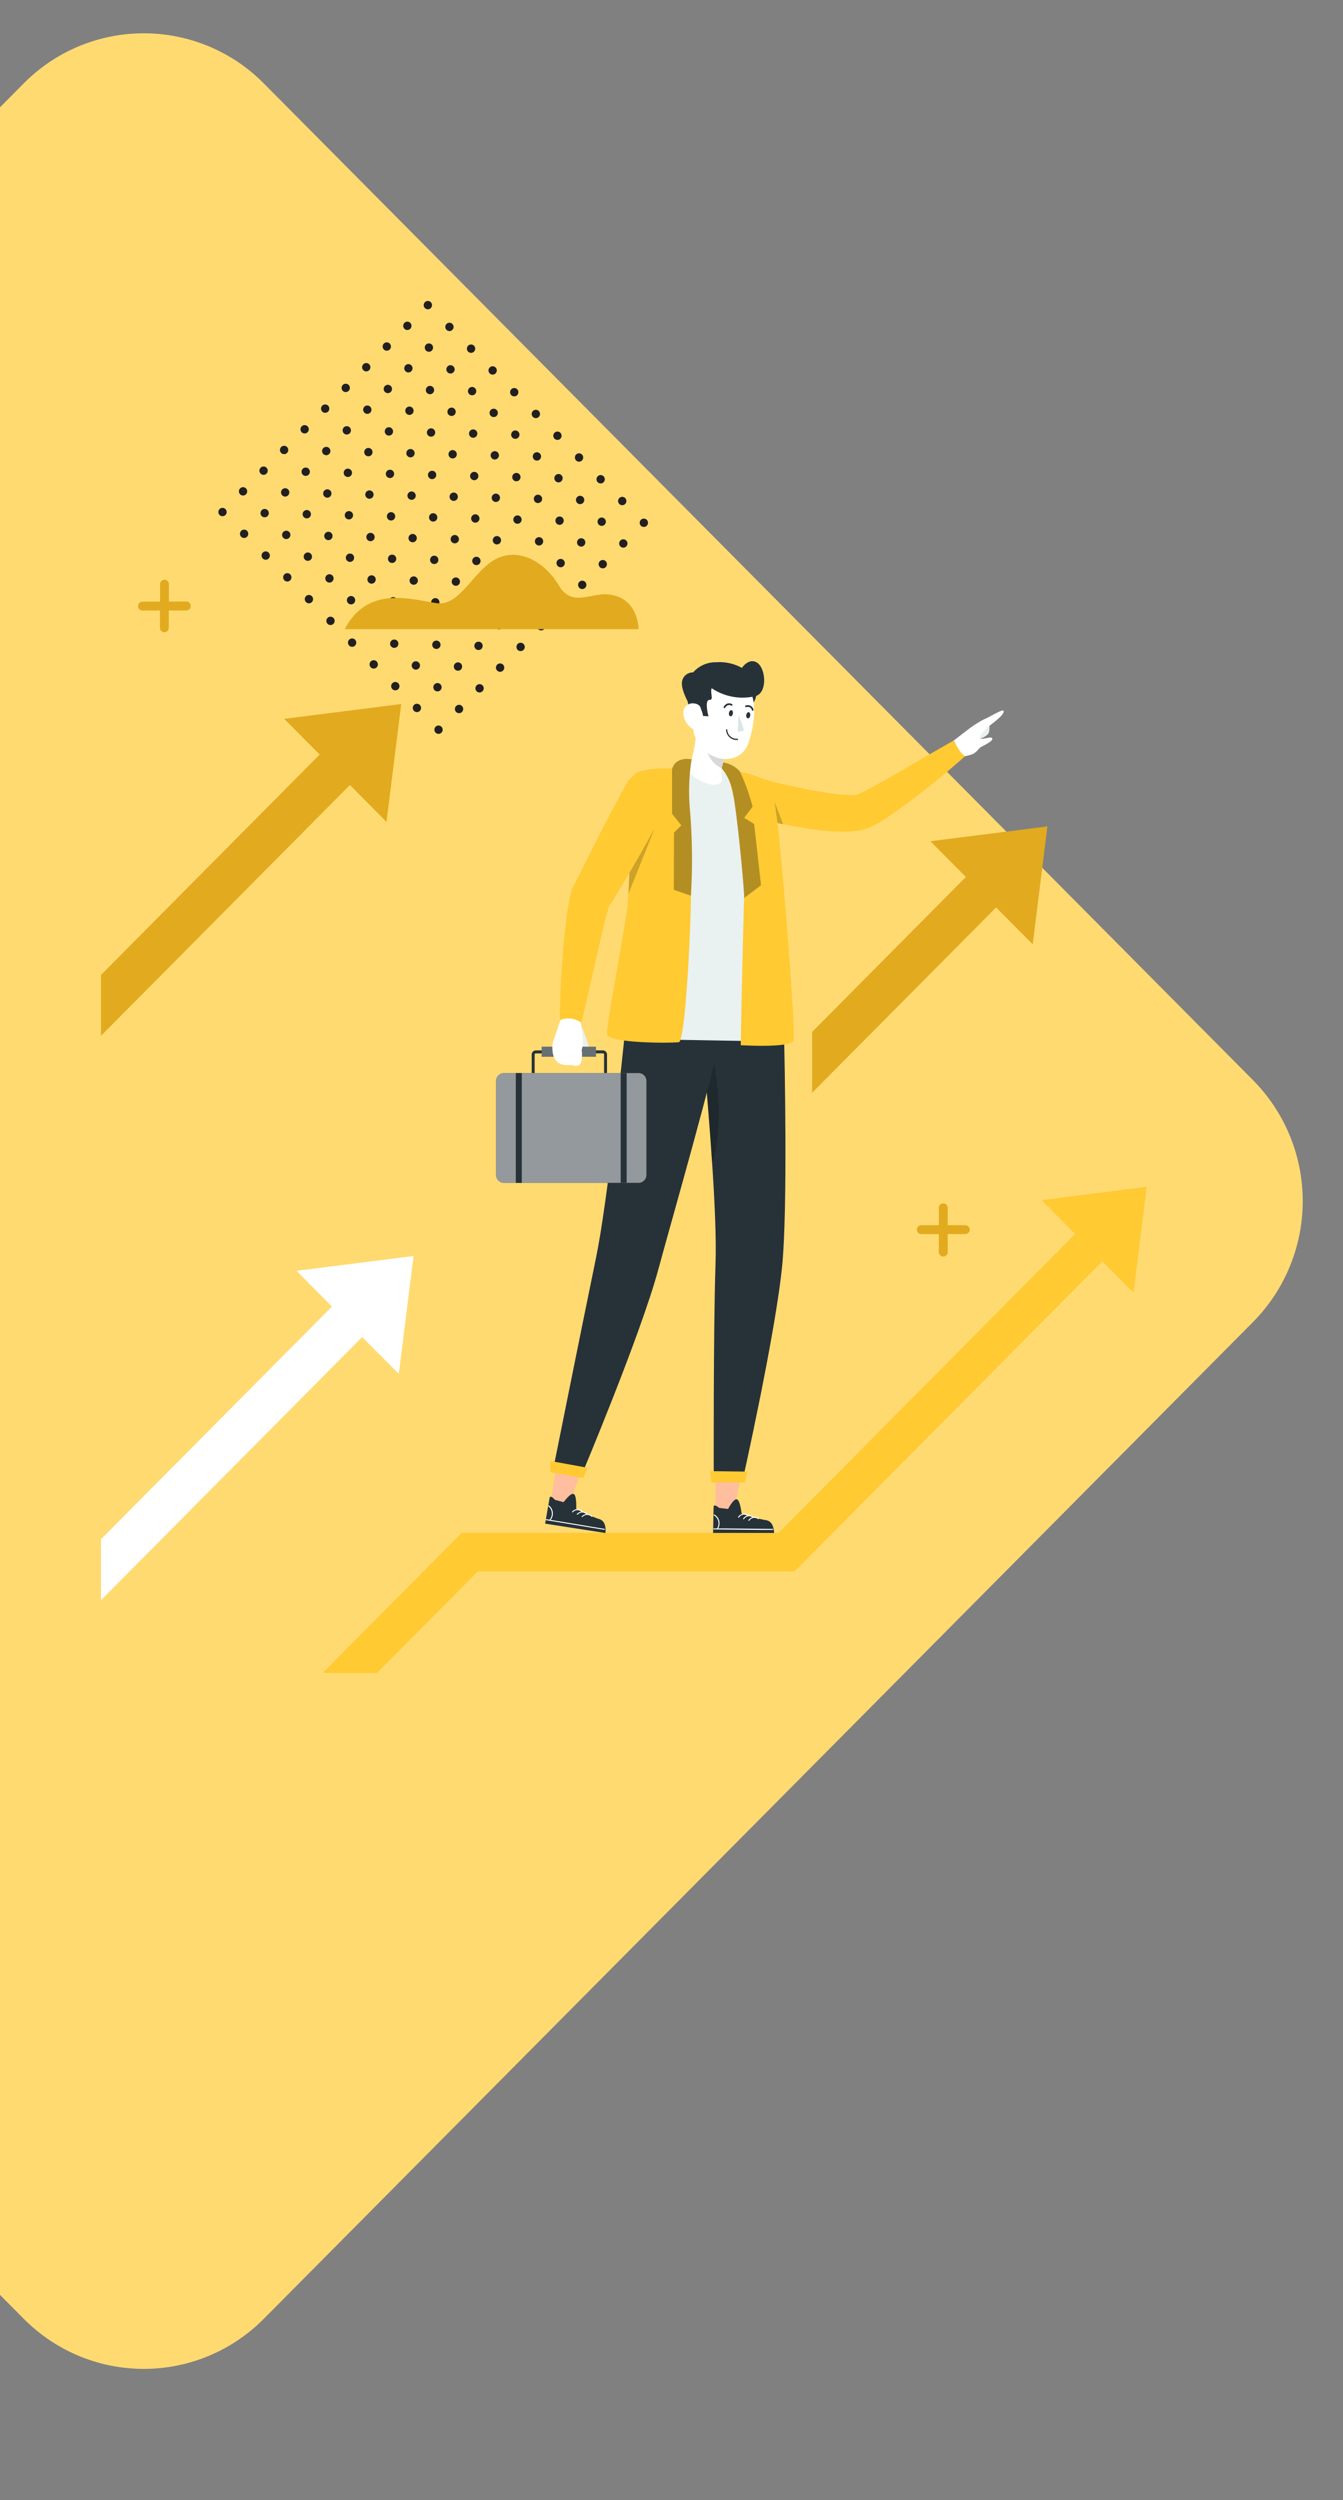 <svg xmlns="http://www.w3.org/2000/svg" xmlns:xlink="http://www.w3.org/1999/xlink" width="172" height="320" viewBox="0 0 172 320"><rect x="0" y="0" width="172" height="320" fill="#808080" stroke="none"/><defs><clipPath id="clip-path"><rect id="Rectangle_100" data-name="Rectangle 100" width="172" height="320" transform="translate(3064 -521)" fill="#fff"></rect></clipPath><clipPath id="clip-path-2"><rect id="Rectangle_55" data-name="Rectangle 55" width="415" height="402" transform="translate(0 0)" fill="#ffca32"></rect></clipPath><clipPath id="clip-path-3"><rect id="Rectangle_53" data-name="Rectangle 53" width="296.859" height="298.944" fill="#ffda71"></rect></clipPath><clipPath id="clip-path-4"><rect id="Rectangle_56" data-name="Rectangle 56" width="55.024" height="55.41" fill="none"></rect></clipPath><clipPath id="clip-path-5"><rect id="Rectangle_73" data-name="Rectangle 73" width="210.479" height="158.435" fill="none"></rect></clipPath><clipPath id="clip-path-6"><rect id="Rectangle_72" data-name="Rectangle 72" width="179.767" height="153.73" fill="none"></rect></clipPath><clipPath id="clip-path-7"><rect id="Rectangle_59" data-name="Rectangle 59" width="1.708" height="13.522" fill="none"></rect></clipPath><clipPath id="clip-path-8"><rect id="Rectangle_60" data-name="Rectangle 60" width="1.1" height="2.86" fill="none"></rect></clipPath><clipPath id="clip-path-9"><rect id="Rectangle_62" data-name="Rectangle 62" width="3.346" height="8.347" fill="none"></rect></clipPath><clipPath id="clip-path-10"><rect id="Rectangle_63" data-name="Rectangle 63" width="2.242" height="3.32" fill="none"></rect></clipPath><clipPath id="clip-path-11"><rect id="Rectangle_64" data-name="Rectangle 64" width="19.258" height="14.055" fill="none"></rect></clipPath><clipPath id="clip-path-12"><rect id="Rectangle_69" data-name="Rectangle 69" width="6.946" height="1.283" fill="none"></rect></clipPath><clipPath id="clip-path-13"><rect id="Rectangle_70" data-name="Rectangle 70" width="2.558" height="17.51" fill="none"></rect></clipPath><clipPath id="clip-path-14"><rect id="Rectangle_71" data-name="Rectangle 71" width="5.029" height="17.341" fill="none"></rect></clipPath></defs><g id="Mask_Group_14" data-name="Mask Group 14" transform="translate(-3064 521)" clip-path="url(#clip-path)"><g id="Group_162" data-name="Group 162" transform="translate(3186 -710.505)"><g id="Mask_Group_4" data-name="Mask Group 4" transform="translate(-206 189.505)" clip-path="url(#clip-path-2)"><g id="Group_82" data-name="Group 82" transform="translate(-46.014 4.262)"><g id="Group_81" data-name="Group 81" transform="translate(0 0)" clip-path="url(#clip-path-3)"><path id="Path_881" data-name="Path 881" d="M133.1,292.577,6.322,164.906a22,22,0,0,1,0-30.869L133.1,6.366a21.632,21.632,0,0,1,30.653,0l126.78,127.671a22,22,0,0,1,0,30.869L163.756,292.577a21.631,21.631,0,0,1-30.653,0" transform="translate(0 0.001)" fill="#ffda71" fill-rule="evenodd"></path></g></g><g id="Group_83" data-name="Group 83" transform="translate(111.966 38.522)"><g id="Group_83-2" data-name="Group 83" clip-path="url(#clip-path-4)"><path id="Path_882" data-name="Path 882" d="M174.672.913a.529.529,0,0,1-.751,0,.538.538,0,0,1,0-.757.529.529,0,0,1,.751,0,.538.538,0,0,1,0,.757" transform="translate(-147.467 0)" fill="#221f1f" fill-rule="evenodd"></path><path id="Path_883" data-name="Path 883" d="M192.951,19.192a.529.529,0,0,1-.751,0,.538.538,0,0,1,0-.757.529.529,0,0,1,.751,0,.538.538,0,0,1,0,.757" transform="translate(-162.98 -15.493)" fill="#221f1f" fill-rule="evenodd"></path><path id="Path_884" data-name="Path 884" d="M211.231,37.471a.529.529,0,0,1-.751,0,.538.538,0,0,1,0-.757.529.529,0,0,1,.751,0,.538.538,0,0,1,0,.757" transform="translate(-178.493 -30.986)" fill="#221f1f" fill-rule="evenodd"></path><path id="Path_885" data-name="Path 885" d="M229.51,55.75a.529.529,0,0,1-.751,0,.538.538,0,0,1,0-.757.529.529,0,0,1,.751,0,.538.538,0,0,1,0,.757" transform="translate(-194.006 -46.479)" fill="#221f1f" fill-rule="evenodd"></path><path id="Path_886" data-name="Path 886" d="M247.789,74.029a.529.529,0,0,1-.751,0,.538.538,0,0,1,0-.757.529.529,0,0,1,.751,0,.538.538,0,0,1,0,.757" transform="translate(-209.519 -61.973)" fill="#221f1f" fill-rule="evenodd"></path><path id="Path_887" data-name="Path 887" d="M266.068,92.309a.529.529,0,0,1-.751,0,.538.538,0,0,1,0-.757.529.529,0,0,1,.751,0,.538.538,0,0,1,0,.757" transform="translate(-225.031 -77.467)" fill="#221f1f" fill-rule="evenodd"></path><path id="Path_888" data-name="Path 888" d="M284.347,110.588a.529.529,0,0,1-.751,0,.538.538,0,0,1,0-.757.529.529,0,0,1,.751,0,.538.538,0,0,1,0,.757" transform="translate(-240.544 -92.96)" fill="#221f1f" fill-rule="evenodd"></path><path id="Path_889" data-name="Path 889" d="M302.627,128.867a.529.529,0,0,1-.751,0,.538.538,0,0,1,0-.757.529.529,0,0,1,.751,0,.538.538,0,0,1,0,.757" transform="translate(-256.058 -108.453)" fill="#221f1f" fill-rule="evenodd"></path><path id="Path_890" data-name="Path 890" d="M320.906,147.146a.529.529,0,0,1-.751,0,.538.538,0,0,1,0-.757.529.529,0,0,1,.751,0,.538.538,0,0,1,0,.757" transform="translate(-271.57 -123.946)" fill="#221f1f" fill-rule="evenodd"></path><path id="Path_891" data-name="Path 891" d="M339.185,165.425a.529.529,0,0,1-.751,0,.538.538,0,0,1,0-.757.529.529,0,0,1,.751,0,.538.538,0,0,1,0,.757" transform="translate(-287.083 -139.44)" fill="#221f1f" fill-rule="evenodd"></path><path id="Path_892" data-name="Path 892" d="M357.464,183.705a.529.529,0,0,1-.751,0,.538.538,0,0,1,0-.757.529.529,0,0,1,.751,0,.538.538,0,0,1,0,.757" transform="translate(-302.596 -154.934)" fill="#221f1f" fill-rule="evenodd"></path><path id="Path_893" data-name="Path 893" d="M157.3,18.289a.529.529,0,0,1-.751,0,.538.538,0,0,1,0-.757.529.529,0,0,1,.751,0,.538.538,0,0,1,0,.757" transform="translate(-132.721 -14.728)" fill="#221f1f" fill-rule="evenodd"></path><path id="Path_894" data-name="Path 894" d="M175.575,36.568a.529.529,0,0,1-.751,0,.538.538,0,0,1,0-.757.529.529,0,0,1,.751,0,.538.538,0,0,1,0,.757" transform="translate(-148.234 -30.221)" fill="#221f1f" fill-rule="evenodd"></path><path id="Path_895" data-name="Path 895" d="M193.854,54.847a.529.529,0,0,1-.751,0,.538.538,0,0,1,0-.757.529.529,0,0,1,.751,0,.538.538,0,0,1,0,.757" transform="translate(-163.746 -45.714)" fill="#221f1f" fill-rule="evenodd"></path><path id="Path_896" data-name="Path 896" d="M212.133,73.127a.529.529,0,0,1-.751,0,.538.538,0,0,1,0-.757.529.529,0,0,1,.751,0,.538.538,0,0,1,0,.757" transform="translate(-179.259 -61.208)" fill="#221f1f" fill-rule="evenodd"></path><path id="Path_897" data-name="Path 897" d="M230.412,91.406a.529.529,0,0,1-.751,0,.538.538,0,0,1,0-.757.529.529,0,0,1,.751,0,.538.538,0,0,1,0,.757" transform="translate(-194.772 -76.701)" fill="#221f1f" fill-rule="evenodd"></path><path id="Path_898" data-name="Path 898" d="M248.692,109.685a.529.529,0,0,1-.751,0,.538.538,0,0,1,0-.757.529.529,0,0,1,.751,0,.538.538,0,0,1,0,.757" transform="translate(-210.285 -92.195)" fill="#221f1f" fill-rule="evenodd"></path><path id="Path_899" data-name="Path 899" d="M266.971,127.964a.529.529,0,0,1-.751,0,.538.538,0,0,1,0-.757.529.529,0,0,1,.751,0,.538.538,0,0,1,0,.757" transform="translate(-225.798 -107.688)" fill="#221f1f" fill-rule="evenodd"></path><path id="Path_900" data-name="Path 900" d="M285.25,146.244a.529.529,0,0,1-.751,0,.538.538,0,0,1,0-.757.529.529,0,0,1,.751,0,.538.538,0,0,1,0,.757" transform="translate(-241.31 -123.182)" fill="#221f1f" fill-rule="evenodd"></path><path id="Path_901" data-name="Path 901" d="M303.529,164.523a.529.529,0,0,1-.751,0,.538.538,0,0,1,0-.757.529.529,0,0,1,.751,0,.538.538,0,0,1,0,.757" transform="translate(-256.823 -138.675)" fill="#221f1f" fill-rule="evenodd"></path><path id="Path_902" data-name="Path 902" d="M321.808,182.8a.529.529,0,0,1-.751,0,.538.538,0,0,1,0-.757.529.529,0,0,1,.751,0,.538.538,0,0,1,0,.757" transform="translate(-272.336 -154.168)" fill="#221f1f" fill-rule="evenodd"></path><path id="Path_903" data-name="Path 903" d="M340.088,201.081a.529.529,0,0,1-.751,0,.538.538,0,0,1,0-.757.529.529,0,0,1,.751,0,.538.538,0,0,1,0,.757" transform="translate(-287.849 -169.662)" fill="#221f1f" fill-rule="evenodd"></path><path id="Path_904" data-name="Path 904" d="M139.919,35.666a.529.529,0,0,1-.751,0,.538.538,0,0,1,0-.757.529.529,0,0,1,.751,0,.538.538,0,0,1,0,.757" transform="translate(-117.974 -29.456)" fill="#221f1f" fill-rule="evenodd"></path><path id="Path_905" data-name="Path 905" d="M158.2,53.945a.529.529,0,0,1-.751,0,.538.538,0,0,1,0-.757.529.529,0,0,1,.751,0,.538.538,0,0,1,0,.757" transform="translate(-133.486 -44.95)" fill="#221f1f" fill-rule="evenodd"></path><path id="Path_906" data-name="Path 906" d="M176.477,72.224a.529.529,0,0,1-.752,0,.538.538,0,0,1,0-.757.529.529,0,0,1,.752,0,.538.538,0,0,1,0,.757" transform="translate(-148.999 -60.443)" fill="#221f1f" fill-rule="evenodd"></path><path id="Path_907" data-name="Path 907" d="M194.757,90.5a.529.529,0,0,1-.751,0,.538.538,0,0,1,0-.757.529.529,0,0,1,.751,0,.538.538,0,0,1,0,.757" transform="translate(-164.513 -75.936)" fill="#221f1f" fill-rule="evenodd"></path><path id="Path_908" data-name="Path 908" d="M213.036,108.782a.529.529,0,0,1-.751,0,.538.538,0,0,1,0-.757.529.529,0,0,1,.751,0,.538.538,0,0,1,0,.757" transform="translate(-180.025 -91.429)" fill="#221f1f" fill-rule="evenodd"></path><path id="Path_909" data-name="Path 909" d="M231.315,127.062a.529.529,0,0,1-.751,0,.538.538,0,0,1,0-.757.529.529,0,0,1,.751,0,.538.538,0,0,1,0,.757" transform="translate(-195.538 -106.923)" fill="#221f1f" fill-rule="evenodd"></path><path id="Path_910" data-name="Path 910" d="M249.594,145.341a.529.529,0,0,1-.751,0,.538.538,0,0,1,0-.757.529.529,0,0,1,.751,0,.538.538,0,0,1,0,.757" transform="translate(-211.051 -122.417)" fill="#221f1f" fill-rule="evenodd"></path><path id="Path_911" data-name="Path 911" d="M267.873,163.62a.529.529,0,0,1-.752,0,.538.538,0,0,1,0-.757.529.529,0,0,1,.752,0,.538.538,0,0,1,0,.757" transform="translate(-226.563 -137.91)" fill="#221f1f" fill-rule="evenodd"></path><path id="Path_912" data-name="Path 912" d="M286.153,181.9a.529.529,0,0,1-.751,0,.538.538,0,0,1,0-.757.529.529,0,0,1,.751,0,.538.538,0,0,1,0,.757" transform="translate(-242.077 -153.403)" fill="#221f1f" fill-rule="evenodd"></path><path id="Path_913" data-name="Path 913" d="M304.432,200.178a.529.529,0,0,1-.751,0,.538.538,0,0,1,0-.757.529.529,0,0,1,.751,0,.538.538,0,0,1,0,.757" transform="translate(-257.589 -168.896)" fill="#221f1f" fill-rule="evenodd"></path><path id="Path_914" data-name="Path 914" d="M322.711,218.458a.529.529,0,0,1-.751,0,.538.538,0,0,1,0-.757.529.529,0,0,1,.751,0,.538.538,0,0,1,0,.757" transform="translate(-273.102 -184.39)" fill="#221f1f" fill-rule="evenodd"></path><path id="Path_915" data-name="Path 915" d="M122.543,53.042a.529.529,0,0,1-.751,0,.538.538,0,0,1,0-.757.529.529,0,0,1,.751,0,.538.538,0,0,1,0,.757" transform="translate(-103.227 -44.184)" fill="#221f1f" fill-rule="evenodd"></path><path id="Path_916" data-name="Path 916" d="M140.822,71.321a.529.529,0,0,1-.751,0,.538.538,0,0,1,0-.757.529.529,0,0,1,.751,0,.538.538,0,0,1,0,.757" transform="translate(-118.74 -59.677)" fill="#221f1f" fill-rule="evenodd"></path><path id="Path_917" data-name="Path 917" d="M159.1,89.6a.529.529,0,0,1-.751,0,.538.538,0,0,1,0-.757.529.529,0,0,1,.751,0,.538.538,0,0,1,0,.757" transform="translate(-134.253 -75.171)" fill="#221f1f" fill-rule="evenodd"></path><path id="Path_918" data-name="Path 918" d="M177.38,107.88a.529.529,0,0,1-.751,0,.538.538,0,0,1,0-.757.529.529,0,0,1,.751,0,.538.538,0,0,1,0,.757" transform="translate(-149.765 -90.665)" fill="#221f1f" fill-rule="evenodd"></path><path id="Path_919" data-name="Path 919" d="M195.659,126.159a.529.529,0,0,1-.751,0,.538.538,0,0,1,0-.757.529.529,0,0,1,.751,0,.538.538,0,0,1,0,.757" transform="translate(-165.278 -106.158)" fill="#221f1f" fill-rule="evenodd"></path><path id="Path_920" data-name="Path 920" d="M213.939,144.438a.529.529,0,0,1-.751,0,.538.538,0,0,1,0-.757.529.529,0,0,1,.751,0,.538.538,0,0,1,0,.757" transform="translate(-180.792 -121.651)" fill="#221f1f" fill-rule="evenodd"></path><path id="Path_921" data-name="Path 921" d="M232.218,162.717a.529.529,0,0,1-.751,0,.538.538,0,0,1,0-.757.529.529,0,0,1,.751,0,.538.538,0,0,1,0,.757" transform="translate(-196.304 -137.144)" fill="#221f1f" fill-rule="evenodd"></path><path id="Path_922" data-name="Path 922" d="M250.5,181a.529.529,0,0,1-.751,0,.538.538,0,0,1,0-.757.529.529,0,0,1,.751,0,.538.538,0,0,1,0,.757" transform="translate(-211.817 -152.638)" fill="#221f1f" fill-rule="evenodd"></path><path id="Path_923" data-name="Path 923" d="M268.776,199.276a.529.529,0,0,1-.751,0,.538.538,0,0,1,0-.757.529.529,0,0,1,.751,0,.538.538,0,0,1,0,.757" transform="translate(-227.33 -168.132)" fill="#221f1f" fill-rule="evenodd"></path><path id="Path_924" data-name="Path 924" d="M287.055,217.555a.529.529,0,0,1-.751,0,.538.538,0,0,1,0-.757.529.529,0,0,1,.751,0,.538.538,0,0,1,0,.757" transform="translate(-242.842 -183.625)" fill="#221f1f" fill-rule="evenodd"></path><path id="Path_925" data-name="Path 925" d="M305.335,235.834a.529.529,0,0,1-.751,0,.538.538,0,0,1,0-.757.529.529,0,0,1,.751,0,.538.538,0,0,1,0,.757" transform="translate(-258.356 -199.118)" fill="#221f1f" fill-rule="evenodd"></path><path id="Path_926" data-name="Path 926" d="M105.166,70.419a.529.529,0,0,1-.751,0,.538.538,0,0,1,0-.757.529.529,0,0,1,.751,0,.538.538,0,0,1,0,.757" transform="translate(-88.48 -58.913)" fill="#221f1f" fill-rule="evenodd"></path><path id="Path_927" data-name="Path 927" d="M123.445,88.7a.529.529,0,0,1-.751,0,.538.538,0,0,1,0-.757.529.529,0,0,1,.751,0,.538.538,0,0,1,0,.757" transform="translate(-103.993 -74.406)" fill="#221f1f" fill-rule="evenodd"></path><path id="Path_928" data-name="Path 928" d="M141.724,106.977a.529.529,0,0,1-.752,0,.538.538,0,0,1,0-.757.529.529,0,0,1,.752,0,.538.538,0,0,1,0,.757" transform="translate(-119.506 -89.899)" fill="#221f1f" fill-rule="evenodd"></path><path id="Path_929" data-name="Path 929" d="M160,125.256a.529.529,0,0,1-.751,0,.538.538,0,0,1,0-.757.529.529,0,0,1,.751,0,.538.538,0,0,1,0,.757" transform="translate(-135.019 -105.393)" fill="#221f1f" fill-rule="evenodd"></path><path id="Path_930" data-name="Path 930" d="M178.283,143.536a.529.529,0,0,1-.751,0,.538.538,0,0,1,0-.757.529.529,0,0,1,.751,0,.538.538,0,0,1,0,.757" transform="translate(-150.532 -120.887)" fill="#221f1f" fill-rule="evenodd"></path><path id="Path_931" data-name="Path 931" d="M196.562,161.815a.529.529,0,0,1-.751,0,.538.538,0,0,1,0-.757.529.529,0,0,1,.751,0,.538.538,0,0,1,0,.757" transform="translate(-166.044 -136.38)" fill="#221f1f" fill-rule="evenodd"></path><path id="Path_932" data-name="Path 932" d="M214.841,180.094a.529.529,0,0,1-.751,0,.538.538,0,0,1,0-.757.529.529,0,0,1,.751,0,.538.538,0,0,1,0,.757" transform="translate(-181.557 -151.873)" fill="#221f1f" fill-rule="evenodd"></path><path id="Path_933" data-name="Path 933" d="M233.12,198.373a.529.529,0,0,1-.751,0,.538.538,0,0,1,0-.757.529.529,0,0,1,.751,0,.538.538,0,0,1,0,.757" transform="translate(-197.07 -167.366)" fill="#221f1f" fill-rule="evenodd"></path><path id="Path_934" data-name="Path 934" d="M251.4,216.652a.529.529,0,0,1-.751,0,.538.538,0,0,1,0-.757.529.529,0,0,1,.751,0,.538.538,0,0,1,0,.757" transform="translate(-212.583 -182.86)" fill="#221f1f" fill-rule="evenodd"></path><path id="Path_935" data-name="Path 935" d="M269.679,234.931a.529.529,0,0,1-.751,0,.538.538,0,0,1,0-.757.529.529,0,0,1,.751,0,.538.538,0,0,1,0,.757" transform="translate(-228.096 -198.353)" fill="#221f1f" fill-rule="evenodd"></path><path id="Path_936" data-name="Path 936" d="M287.958,253.211a.529.529,0,0,1-.751,0,.538.538,0,0,1,0-.757.529.529,0,0,1,.751,0,.538.538,0,0,1,0,.757" transform="translate(-243.609 -213.847)" fill="#221f1f" fill-rule="evenodd"></path><path id="Path_937" data-name="Path 937" d="M87.79,87.8a.529.529,0,0,1-.751,0,.538.538,0,0,1,0-.757.529.529,0,0,1,.751,0,.538.538,0,0,1,0,.757" transform="translate(-73.734 -73.641)" fill="#221f1f" fill-rule="evenodd"></path><path id="Path_938" data-name="Path 938" d="M106.069,106.074a.529.529,0,0,1-.751,0,.538.538,0,0,1,0-.757.529.529,0,0,1,.751,0,.538.538,0,0,1,0,.757" transform="translate(-89.247 -89.134)" fill="#221f1f" fill-rule="evenodd"></path><path id="Path_939" data-name="Path 939" d="M124.348,124.354a.529.529,0,0,1-.751,0,.538.538,0,0,1,0-.757.529.529,0,0,1,.751,0,.538.538,0,0,1,0,.757" transform="translate(-104.759 -104.628)" fill="#221f1f" fill-rule="evenodd"></path><path id="Path_940" data-name="Path 940" d="M142.627,142.633a.529.529,0,0,1-.751,0,.538.538,0,0,1,0-.757.529.529,0,0,1,.751,0,.538.538,0,0,1,0,.757" transform="translate(-120.272 -120.121)" fill="#221f1f" fill-rule="evenodd"></path><path id="Path_941" data-name="Path 941" d="M160.906,160.912a.529.529,0,0,1-.751,0,.538.538,0,0,1,0-.757.529.529,0,0,1,.751,0,.538.538,0,0,1,0,.757" transform="translate(-135.785 -135.614)" fill="#221f1f" fill-rule="evenodd"></path><path id="Path_942" data-name="Path 942" d="M179.185,179.191a.529.529,0,0,1-.751,0,.538.538,0,0,1,0-.757.529.529,0,0,1,.751,0,.538.538,0,0,1,0,.757" transform="translate(-151.297 -151.108)" fill="#221f1f" fill-rule="evenodd"></path><path id="Path_943" data-name="Path 943" d="M197.465,197.47a.529.529,0,0,1-.751,0,.538.538,0,0,1,0-.757.529.529,0,0,1,.751,0,.538.538,0,0,1,0,.757" transform="translate(-166.811 -166.601)" fill="#221f1f" fill-rule="evenodd"></path><path id="Path_944" data-name="Path 944" d="M215.744,215.75a.529.529,0,0,1-.751,0,.538.538,0,0,1,0-.757.529.529,0,0,1,.751,0,.538.538,0,0,1,0,.757" transform="translate(-182.323 -182.095)" fill="#221f1f" fill-rule="evenodd"></path><path id="Path_945" data-name="Path 945" d="M234.023,234.029a.529.529,0,0,1-.751,0,.538.538,0,0,1,0-.757.529.529,0,0,1,.751,0,.538.538,0,0,1,0,.757" transform="translate(-197.836 -197.588)" fill="#221f1f" fill-rule="evenodd"></path><path id="Path_946" data-name="Path 946" d="M252.3,252.308a.529.529,0,0,1-.751,0,.538.538,0,0,1,0-.757.529.529,0,0,1,.751,0,.538.538,0,0,1,0,.757" transform="translate(-213.349 -213.081)" fill="#221f1f" fill-rule="evenodd"></path><path id="Path_947" data-name="Path 947" d="M270.581,270.587a.529.529,0,0,1-.752,0,.538.538,0,0,1,0-.757.529.529,0,0,1,.752,0,.538.538,0,0,1,0,.757" transform="translate(-228.861 -228.575)" fill="#221f1f" fill-rule="evenodd"></path><path id="Path_948" data-name="Path 948" d="M70.413,105.172a.529.529,0,0,1-.751,0,.538.538,0,0,1,0-.757.529.529,0,0,1,.751,0,.538.538,0,0,1,0,.757" transform="translate(-58.987 -88.369)" fill="#221f1f" fill-rule="evenodd"></path><path id="Path_949" data-name="Path 949" d="M88.692,123.451a.529.529,0,0,1-.751,0,.538.538,0,0,1,0-.757.529.529,0,0,1,.751,0,.538.538,0,0,1,0,.757" transform="translate(-74.499 -103.863)" fill="#221f1f" fill-rule="evenodd"></path><path id="Path_950" data-name="Path 950" d="M106.971,141.73a.529.529,0,0,1-.751,0,.538.538,0,0,1,0-.757.529.529,0,0,1,.751,0,.538.538,0,0,1,0,.757" transform="translate(-90.012 -119.356)" fill="#221f1f" fill-rule="evenodd"></path><path id="Path_951" data-name="Path 951" d="M125.251,160.009a.529.529,0,0,1-.751,0,.538.538,0,0,1,0-.757.529.529,0,0,1,.751,0,.538.538,0,0,1,0,.757" transform="translate(-105.526 -134.849)" fill="#221f1f" fill-rule="evenodd"></path><path id="Path_952" data-name="Path 952" d="M143.53,178.289a.528.528,0,0,1-.751,0,.538.538,0,0,1,0-.757.529.529,0,0,1,.751,0,.538.538,0,0,1,0,.757" transform="translate(-121.038 -150.343)" fill="#221f1f" fill-rule="evenodd"></path><path id="Path_953" data-name="Path 953" d="M161.809,196.568a.529.529,0,0,1-.751,0,.538.538,0,0,1,0-.757.529.529,0,0,1,.751,0,.538.538,0,0,1,0,.757" transform="translate(-136.551 -165.836)" fill="#221f1f" fill-rule="evenodd"></path><path id="Path_954" data-name="Path 954" d="M180.088,214.847a.529.529,0,0,1-.751,0,.538.538,0,0,1,0-.757.529.529,0,0,1,.751,0,.538.538,0,0,1,0,.757" transform="translate(-152.064 -181.33)" fill="#221f1f" fill-rule="evenodd"></path><path id="Path_955" data-name="Path 955" d="M198.367,233.126a.529.529,0,0,1-.751,0,.538.538,0,0,1,0-.757.529.529,0,0,1,.751,0,.538.538,0,0,1,0,.757" transform="translate(-167.576 -196.823)" fill="#221f1f" fill-rule="evenodd"></path><path id="Path_956" data-name="Path 956" d="M216.647,251.405a.529.529,0,0,1-.751,0,.538.538,0,0,1,0-.757.529.529,0,0,1,.751,0,.538.538,0,0,1,0,.757" transform="translate(-183.09 -212.316)" fill="#221f1f" fill-rule="evenodd"></path><path id="Path_957" data-name="Path 957" d="M234.926,269.685a.529.529,0,0,1-.751,0,.538.538,0,0,1,0-.757.529.529,0,0,1,.751,0,.538.538,0,0,1,0,.757" transform="translate(-198.602 -227.81)" fill="#221f1f" fill-rule="evenodd"></path><path id="Path_958" data-name="Path 958" d="M253.2,287.964a.529.529,0,0,1-.751,0,.538.538,0,0,1,0-.757.529.529,0,0,1,.751,0,.538.538,0,0,1,0,.757" transform="translate(-214.115 -243.303)" fill="#221f1f" fill-rule="evenodd"></path><path id="Path_959" data-name="Path 959" d="M53.036,122.548a.529.529,0,0,1-.751,0,.537.537,0,0,1,0-.757.529.529,0,0,1,.751,0,.538.538,0,0,1,0,.757" transform="translate(-44.24 -103.097)" fill="#221f1f" fill-rule="evenodd"></path><path id="Path_960" data-name="Path 960" d="M71.316,140.827a.529.529,0,0,1-.751,0,.538.538,0,0,1,0-.757.529.529,0,0,1,.751,0,.538.538,0,0,1,0,.757" transform="translate(-59.753 -118.591)" fill="#221f1f" fill-rule="evenodd"></path><path id="Path_961" data-name="Path 961" d="M89.595,159.107a.529.529,0,0,1-.751,0,.538.538,0,0,1,0-.757.529.529,0,0,1,.751,0,.538.538,0,0,1,0,.757" transform="translate(-75.266 -134.085)" fill="#221f1f" fill-rule="evenodd"></path><path id="Path_962" data-name="Path 962" d="M107.874,177.386a.529.529,0,0,1-.751,0,.538.538,0,0,1,0-.757.529.529,0,0,1,.751,0,.538.538,0,0,1,0,.757" transform="translate(-90.778 -149.578)" fill="#221f1f" fill-rule="evenodd"></path><path id="Path_963" data-name="Path 963" d="M126.153,195.665a.529.529,0,0,1-.751,0,.538.538,0,0,1,0-.757.529.529,0,0,1,.751,0,.538.538,0,0,1,0,.757" transform="translate(-106.291 -165.071)" fill="#221f1f" fill-rule="evenodd"></path><path id="Path_964" data-name="Path 964" d="M144.432,213.944a.529.529,0,0,1-.751,0,.538.538,0,0,1,0-.757.529.529,0,0,1,.751,0,.538.538,0,0,1,0,.757" transform="translate(-121.804 -180.564)" fill="#221f1f" fill-rule="evenodd"></path><path id="Path_965" data-name="Path 965" d="M162.712,232.223a.529.529,0,0,1-.751,0,.538.538,0,0,1,0-.757.529.529,0,0,1,.751,0,.538.538,0,0,1,0,.757" transform="translate(-137.317 -196.057)" fill="#221f1f" fill-rule="evenodd"></path><path id="Path_966" data-name="Path 966" d="M180.991,250.5a.529.529,0,0,1-.751,0,.538.538,0,0,1,0-.757.529.529,0,0,1,.751,0,.538.538,0,0,1,0,.757" transform="translate(-152.83 -211.552)" fill="#221f1f" fill-rule="evenodd"></path><path id="Path_967" data-name="Path 967" d="M199.27,268.782a.529.529,0,0,1-.751,0,.538.538,0,0,1,0-.757.529.529,0,0,1,.751,0,.538.538,0,0,1,0,.757" transform="translate(-168.343 -227.045)" fill="#221f1f" fill-rule="evenodd"></path><path id="Path_968" data-name="Path 968" d="M217.549,287.061a.529.529,0,0,1-.751,0,.538.538,0,0,1,0-.757.529.529,0,0,1,.751,0,.538.538,0,0,1,0,.757" transform="translate(-183.855 -242.538)" fill="#221f1f" fill-rule="evenodd"></path><path id="Path_969" data-name="Path 969" d="M235.828,305.34a.529.529,0,0,1-.752,0,.538.538,0,0,1,0-.757.529.529,0,0,1,.752,0,.538.538,0,0,1,0,.757" transform="translate(-199.368 -258.031)" fill="#221f1f" fill-rule="evenodd"></path><path id="Path_970" data-name="Path 970" d="M35.66,139.925a.529.529,0,0,1-.751,0,.538.538,0,0,1,0-.757.529.529,0,0,1,.751,0,.538.538,0,0,1,0,.757" transform="translate(-29.493 -117.826)" fill="#221f1f" fill-rule="evenodd"></path><path id="Path_971" data-name="Path 971" d="M53.939,158.2a.529.529,0,0,1-.751,0,.538.538,0,0,1,0-.757.529.529,0,0,1,.751,0,.538.538,0,0,1,0,.757" transform="translate(-45.006 -133.319)" fill="#221f1f" fill-rule="evenodd"></path><path id="Path_972" data-name="Path 972" d="M72.218,176.483a.529.529,0,0,1-.751,0,.538.538,0,0,1,0-.757.529.529,0,0,1,.751,0,.538.538,0,0,1,0,.757" transform="translate(-60.519 -148.812)" fill="#221f1f" fill-rule="evenodd"></path><path id="Path_973" data-name="Path 973" d="M90.5,194.762a.529.529,0,0,1-.751,0,.538.538,0,0,1,0-.757.529.529,0,0,1,.751,0,.538.538,0,0,1,0,.757" transform="translate(-76.032 -164.306)" fill="#221f1f" fill-rule="evenodd"></path><path id="Path_974" data-name="Path 974" d="M108.777,213.042a.529.529,0,0,1-.751,0,.538.538,0,0,1,0-.757.529.529,0,0,1,.751,0,.538.538,0,0,1,0,.757" transform="translate(-91.545 -179.8)" fill="#221f1f" fill-rule="evenodd"></path><path id="Path_975" data-name="Path 975" d="M127.056,231.321a.529.529,0,0,1-.751,0,.538.538,0,0,1,0-.757.529.529,0,0,1,.751,0,.538.538,0,0,1,0,.757" transform="translate(-107.057 -195.293)" fill="#221f1f" fill-rule="evenodd"></path><path id="Path_976" data-name="Path 976" d="M145.335,249.6a.529.529,0,0,1-.751,0,.538.538,0,0,1,0-.757.529.529,0,0,1,.751,0,.538.538,0,0,1,0,.757" transform="translate(-122.57 -210.786)" fill="#221f1f" fill-rule="evenodd"></path><path id="Path_977" data-name="Path 977" d="M163.614,267.879a.529.529,0,0,1-.751,0,.538.538,0,0,1,0-.757.529.529,0,0,1,.751,0,.538.538,0,0,1,0,.757" transform="translate(-138.083 -226.279)" fill="#221f1f" fill-rule="evenodd"></path><path id="Path_978" data-name="Path 978" d="M181.894,286.158a.529.529,0,0,1-.751,0,.538.538,0,0,1,0-.757.529.529,0,0,1,.751,0,.538.538,0,0,1,0,.757" transform="translate(-153.596 -241.773)" fill="#221f1f" fill-rule="evenodd"></path><path id="Path_979" data-name="Path 979" d="M200.173,304.438a.529.529,0,0,1-.751,0,.538.538,0,0,1,0-.757.529.529,0,0,1,.751,0,.538.538,0,0,1,0,.757" transform="translate(-169.109 -257.267)" fill="#221f1f" fill-rule="evenodd"></path><path id="Path_980" data-name="Path 980" d="M218.452,322.717a.529.529,0,0,1-.751,0,.538.538,0,0,1,0-.757.529.529,0,0,1,.751,0,.538.538,0,0,1,0,.757" transform="translate(-184.622 -272.76)" fill="#221f1f" fill-rule="evenodd"></path><path id="Path_981" data-name="Path 981" d="M18.283,157.3a.529.529,0,0,1-.751,0,.538.538,0,0,1,0-.757.529.529,0,0,1,.751,0,.538.538,0,0,1,0,.757" transform="translate(-14.746 -132.554)" fill="#221f1f" fill-rule="evenodd"></path><path id="Path_982" data-name="Path 982" d="M36.563,175.581a.529.529,0,0,1-.751,0,.538.538,0,0,1,0-.757.529.529,0,0,1,.751,0,.538.538,0,0,1,0,.757" transform="translate(-30.26 -148.048)" fill="#221f1f" fill-rule="evenodd"></path><path id="Path_983" data-name="Path 983" d="M54.842,193.86a.529.529,0,0,1-.751,0,.538.538,0,0,1,0-.757.529.529,0,0,1,.751,0,.538.538,0,0,1,0,.757" transform="translate(-45.772 -163.541)" fill="#221f1f" fill-rule="evenodd"></path><path id="Path_984" data-name="Path 984" d="M73.121,212.139a.529.529,0,0,1-.751,0,.538.538,0,0,1,0-.757.529.529,0,0,1,.751,0,.538.538,0,0,1,0,.757" transform="translate(-61.285 -179.034)" fill="#221f1f" fill-rule="evenodd"></path><path id="Path_985" data-name="Path 985" d="M91.4,230.418a.529.529,0,0,1-.751,0,.538.538,0,0,1,0-.757.529.529,0,0,1,.751,0,.538.538,0,0,1,0,.757" transform="translate(-76.798 -194.528)" fill="#221f1f" fill-rule="evenodd"></path><path id="Path_986" data-name="Path 986" d="M109.679,248.7a.529.529,0,0,1-.752,0,.538.538,0,0,1,0-.757.529.529,0,0,1,.752,0,.538.538,0,0,1,0,.757" transform="translate(-92.31 -210.021)" fill="#221f1f" fill-rule="evenodd"></path><path id="Path_987" data-name="Path 987" d="M127.959,266.977a.529.529,0,0,1-.751,0,.538.538,0,0,1,0-.757.529.529,0,0,1,.751,0,.538.538,0,0,1,0,.757" transform="translate(-107.824 -225.515)" fill="#221f1f" fill-rule="evenodd"></path><path id="Path_988" data-name="Path 988" d="M146.238,285.256a.529.529,0,0,1-.751,0,.538.538,0,0,1,0-.757.529.529,0,0,1,.751,0,.538.538,0,0,1,0,.757" transform="translate(-123.336 -241.008)" fill="#221f1f" fill-rule="evenodd"></path><path id="Path_989" data-name="Path 989" d="M164.517,303.535a.529.529,0,0,1-.751,0,.538.538,0,0,1,0-.757.529.529,0,0,1,.751,0,.538.538,0,0,1,0,.757" transform="translate(-138.849 -256.501)" fill="#221f1f" fill-rule="evenodd"></path><path id="Path_990" data-name="Path 990" d="M182.8,321.814a.529.529,0,0,1-.751,0,.538.538,0,0,1,0-.757.529.529,0,0,1,.751,0,.538.538,0,0,1,0,.757" transform="translate(-154.362 -271.995)" fill="#221f1f" fill-rule="evenodd"></path><path id="Path_991" data-name="Path 991" d="M201.075,340.093a.529.529,0,0,1-.751,0,.538.538,0,0,1,0-.757.529.529,0,0,1,.751,0,.538.538,0,0,1,0,.757" transform="translate(-169.874 -287.488)" fill="#221f1f" fill-rule="evenodd"></path><path id="Path_992" data-name="Path 992" d="M.907,174.678a.529.529,0,0,1-.751,0,.538.538,0,0,1,0-.757.529.529,0,0,1,.751,0,.538.538,0,0,1,0,.757" transform="translate(0 -147.283)" fill="#221f1f" fill-rule="evenodd"></path><path id="Path_993" data-name="Path 993" d="M19.186,192.957a.529.529,0,0,1-.751,0,.538.538,0,0,1,0-.757.529.529,0,0,1,.751,0,.538.538,0,0,1,0,.757" transform="translate(-15.512 -162.776)" fill="#221f1f" fill-rule="evenodd"></path><path id="Path_994" data-name="Path 994" d="M37.465,211.236a.529.529,0,0,1-.751,0,.538.538,0,0,1,0-.757.529.529,0,0,1,.751,0,.538.538,0,0,1,0,.757" transform="translate(-31.025 -178.269)" fill="#221f1f" fill-rule="evenodd"></path><path id="Path_995" data-name="Path 995" d="M55.745,229.515a.529.529,0,0,1-.751,0,.538.538,0,0,1,0-.757.529.529,0,0,1,.751,0,.538.538,0,0,1,0,.757" transform="translate(-46.539 -193.762)" fill="#221f1f" fill-rule="evenodd"></path><path id="Path_996" data-name="Path 996" d="M74.024,247.8a.529.529,0,0,1-.751,0,.538.538,0,0,1,0-.757.529.529,0,0,1,.751,0,.538.538,0,0,1,0,.757" transform="translate(-62.051 -209.256)" fill="#221f1f" fill-rule="evenodd"></path><path id="Path_997" data-name="Path 997" d="M92.3,266.074a.529.529,0,0,1-.751,0,.538.538,0,0,1,0-.757.529.529,0,0,1,.751,0,.538.538,0,0,1,0,.757" transform="translate(-77.564 -224.75)" fill="#221f1f" fill-rule="evenodd"></path><path id="Path_998" data-name="Path 998" d="M110.582,284.353a.529.529,0,0,1-.751,0,.538.538,0,0,1,0-.757.529.529,0,0,1,.751,0,.538.538,0,0,1,0,.757" transform="translate(-93.077 -240.243)" fill="#221f1f" fill-rule="evenodd"></path><path id="Path_999" data-name="Path 999" d="M128.861,302.632a.529.529,0,0,1-.751,0,.538.538,0,0,1,0-.757.529.529,0,0,1,.751,0,.538.538,0,0,1,0,.757" transform="translate(-108.589 -255.736)" fill="#221f1f" fill-rule="evenodd"></path><path id="Path_1000" data-name="Path 1000" d="M147.14,320.911a.529.529,0,0,1-.752,0,.538.538,0,0,1,0-.757.529.529,0,0,1,.752,0,.538.538,0,0,1,0,.757" transform="translate(-124.102 -271.229)" fill="#221f1f" fill-rule="evenodd"></path><path id="Path_1001" data-name="Path 1001" d="M165.42,339.191a.529.529,0,0,1-.751,0,.538.538,0,0,1,0-.757.529.529,0,0,1,.751,0,.538.538,0,0,1,0,.757" transform="translate(-139.615 -286.723)" fill="#221f1f" fill-rule="evenodd"></path><path id="Path_1002" data-name="Path 1002" d="M183.7,357.47a.529.529,0,0,1-.751,0,.538.538,0,0,1,0-.757.529.529,0,0,1,.751,0,.538.538,0,0,1,0,.757" transform="translate(-155.128 -302.216)" fill="#221f1f" fill-rule="evenodd"></path></g></g></g><g id="Group_117" data-name="Group 117" transform="translate(-134.62 249.898)"><g id="Group_116" data-name="Group 116" transform="translate(0 0)" clip-path="url(#clip-path-5)"><path id="Path_1003" data-name="Path 1003" d="M915.346,307.921l-1.882,15.087-13.1-13.192Z" transform="translate(-768.583 -262.536)" fill="#e2aa1e"></path><path id="Path_1004" data-name="Path 1004" d="M796.824,362.345l26.5-26.681-3.869-3.9-22.626,22.79Z" transform="translate(-680.197 -282.865)" fill="#e2aa1e"></path><path id="Path_1005" data-name="Path 1005" d="M349.933,201.621l-1.886,15.087-13.1-13.188Z" transform="translate(-285.926 -171.903)" fill="#e2aa1e"></path><path id="Path_1006" data-name="Path 1006" d="M174.564,256.656v7.792l34.815-35.06-3.869-3.9Z" transform="translate(-149.014 -192.256)" fill="#e2aa1e"></path><g id="Group_115" data-name="Group 115" transform="translate(25.55 0)"><g id="Group_114" data-name="Group 114" clip-path="url(#clip-path-6)"><path id="Path_1007" data-name="Path 1007" d="M213.814,97.069h0a.566.566,0,0,1-.564.568h-2.244V99.9a.568.568,0,0,1-1.132,0V97.637h-2.248a.566.566,0,0,1,.017-1.132h2.248V94.221a.568.568,0,0,1,1.132,0v2.264h2.248a.566.566,0,0,1,.543.585" transform="translate(-202.32 -79.888)" fill="#e2aa1e"></path><path id="Path_1008" data-name="Path 1008" d="M895.254,638.68h0a.57.57,0,0,1-.568.568h-2.252v2.264a.568.568,0,1,1-1.133,0v-2.264h-2.248a.568.568,0,1,1,0-1.136H891.3v-2.264a.568.568,0,0,1,1.133,0v2.264h2.248a.574.574,0,0,1,.573.568" transform="translate(-783.992 -541.684)" fill="#e2aa1e"></path><path id="Path_1009" data-name="Path 1009" d="M425.506,81.546s0-4.282-4.176-4.464c-2-.085-4.437,1.56-5.978-1.043-1.789-3.022-4.917-4.824-7.733-3.654-3.111,1.272-4.875,6.249-7.914,5.842s-8.84-2.442-11.833,3.319Z" transform="translate(-356.651 -61.409)" fill="#e2aa1e"></path><path id="Path_1012" data-name="Path 1012" d="M206.172,739.309l4.538,4.574-42.976,43.273h7.742l39.107-39.373,4.69,4.718,1.886-15.091Z" transform="translate(-181.127 -637.042)" fill="#fff"></path><path id="Path_1014" data-name="Path 1014" d="M446.928,620.874l-1.694,13.552-3.989-4.017-39.427,39.7H361.252L343.684,687.8h-6.95l22.48-22.638h40.569l37.983-38.254-4.3-4.326Z" transform="translate(-312.998 -529.362)" fill="#ffca32"></path><path id="Path_1015" data-name="Path 1015" d="M712.32,864.625v5.662l2.269.183,1.112-5.3Z" transform="translate(-633.612 -737.186)" fill="#ffbe9d"></path><path id="Path_1016" data-name="Path 1016" d="M712.123,893.463s.715-1.382,1.134-1.234.594,1.824.594,1.824a23.41,23.41,0,0,0,2.927.811c.658.049,1.157.4,1.24,1.664H710.2s.053-2.841.068-3.328.7.122.7.122Z" transform="translate(-631.804 -760.712)" fill="#263238"></path><path id="Path_1017" data-name="Path 1017" d="M710.676,905.573a1.185,1.185,0,0,1,.466,1.6c-.012.022-.025.044-.039.066a.061.061,0,0,0,.013.085.06.06,0,0,0,.085-.013l.005-.008a1.3,1.3,0,0,0-.388-1.794l-.062-.037c-.064-.038-.14.069-.076.107Z" transform="translate(-632.19 -772.008)" fill="#fff"></path><path id="Path_1018" data-name="Path 1018" d="M710.425,917.66l6.129.065h1.426c.079,0,.1-.126.019-.126l-6.133-.065H710.44a.063.063,0,1,0,0,.126Z" transform="translate(-631.951 -782.297)" fill="#fff"></path><path id="Path_1019" data-name="Path 1019" d="M732.127,905.164a.787.787,0,0,1,1.093-.234l.041.029c.057.049.132-.061.076-.107a.925.925,0,0,0-1.316.247c-.053.065.046.129.1.065Z" transform="translate(-650.417 -771.328)" fill="#fff"></path><path id="Path_1020" data-name="Path 1020" d="M736.544,906.546a.791.791,0,0,1,1.1-.226l.034.024c.061.05.136-.061.076-.107a.922.922,0,0,0-1.316.248c-.053.065.045.126.1.061Z" transform="translate(-654.187 -772.508)" fill="#fff"></path><path id="Path_1021" data-name="Path 1021" d="M741.128,907.936a.791.791,0,0,1,1.1-.226l.034.024c.061.046.136-.061.076-.11a.921.921,0,0,0-1.312.251c-.057.065.042.125.1.061Z" transform="translate(-658.102 -773.692)" fill="#fff"></path><path id="Path_1022" data-name="Path 1022" d="M702.994,483.854c.064,1.009-.072,4.113.064,5.776.253,3.176.6,7.292.87,11.424.318,4.775.544,9.554.431,12.874-.291,8.518-.227,27.828-.227,27.828H707.8s4.311-19.192,5.116-27.828c.673-7.163.318-25.612.2-30.082Z" transform="translate(-625.651 -412.531)" fill="#263238"></path><g id="Group_89" data-name="Group 89" transform="translate(77.4 75.001)" opacity="0.2" style="isolation: isolate"><g id="Group_88" data-name="Group 88" transform="translate(0)"><g id="Group_87" data-name="Group 87" clip-path="url(#clip-path-7)"><path id="Path_1023" data-name="Path 1023" d="M703.381,510.952c.253,3.176.6,7.292.87,11.424,1.807-5.384.128-13.522.128-13.522Z" transform="translate(-703.381 -508.854)"></path></g></g></g><path id="Path_1024" data-name="Path 1024" d="M707.938,869.241h4.307l.314-1.382-4.734-.057Z" transform="translate(-629.774 -739.895)" fill="#ffca32"></path><path id="Path_1025" data-name="Path 1025" d="M568.866,857.469l-.858,5.594,2.216.529,1.9-5.068Z" transform="translate(-510.421 -731.085)" fill="#ffbe9d"></path><path id="Path_1026" data-name="Path 1026" d="M565.59,888.576s.915-1.253,1.308-1.043.31,1.9.31,1.9a23.165,23.165,0,0,0,2.772,1.253c.628.141,1.082.579.972,1.836l-7.725-1.2s.484-2.8.571-3.279.677.228.677.228Z" transform="translate(-506.341 -756.697)" fill="#263238"></path><path id="Path_1027" data-name="Path 1027" d="M565.913,897.683a1.186,1.186,0,0,1,.207,1.656l-.04.05c-.049.065.038.145.091.076a1.3,1.3,0,0,0-.108-1.828l-.059-.049C565.947,897.538,565.856,897.633,565.913,897.683Z" transform="translate(-508.618 -765.279)" fill="#fff"></path><path id="Path_1028" data-name="Path 1028" d="M563.816,909.648l6.05,1.005,1.407.232c.079,0,.113-.107.034-.118l-6.05-1.009-1.407-.232C563.771,909.526,563.737,909.633,563.816,909.648Z" transform="translate(-506.805 -775.469)" fill="#fff"></path><path id="Path_1029" data-name="Path 1029" d="M586.854,901.246a.79.79,0,0,1,1.121-.061l.036.034c.049.057.14-.038.091-.1a.93.93,0,0,0-1.321.023l-.018.019C586.7,901.224,586.79,901.3,586.854,901.246Z" transform="translate(-526.414 -768.081)" fill="#fff"></path><path id="Path_1030" data-name="Path 1030" d="M591.015,903.3a.79.79,0,0,1,1.121-.061l.036.034c.049.057.14-.038.091-.1a.932.932,0,0,0-1.339.046C590.86,903.279,590.95,903.355,591.015,903.3Z" transform="translate(-529.965 -769.832)" fill="#fff"></path><path id="Path_1031" data-name="Path 1031" d="M595.324,905.377a.794.794,0,0,1,1.127-.056l.034.033c.049.053.14-.042.091-.1a.932.932,0,0,0-1.339.042C595.173,905.358,595.264,905.434,595.324,905.377Z" transform="translate(-533.647 -771.606)" fill="#fff"></path><path id="Path_1032" data-name="Path 1032" d="M583.378,511.847c-2.269,8.377-9.892,26.465-9.892,26.465l-3.619-.632s3.781-18.834,5.506-27.173c1.565-7.528,3.286-24.82,3.842-29.968l12.138,1.1C590.706,486.049,585.261,504.905,583.378,511.847Z" transform="translate(-512.009 -409.712)" fill="#263238"></path><path id="Path_1033" data-name="Path 1033" d="M567.568,860.424l4.247.746.544-1.31-4.727-.868Z" transform="translate(-510.046 -732.384)" fill="#ffca32"></path><path id="Path_1034" data-name="Path 1034" d="M628.89,290.356a2.547,2.547,0,0,0,1.573,1.767l18.842.331c.567.027,1.233-.381,1.214-.937-.193-6.729-1.751-29.873-2.269-31.331-.647-1.793-4.231-2.441-5.8-2.582a54.766,54.766,0,0,0-7.426,0c-1.206.057-2.307.164-3.222.278a2.479,2.479,0,0,0-2.146,2.767c0,.031.008.062.013.092a71.3,71.3,0,0,1,.794,7.776v.381c.042.876.083,1.74.087,2.6v.51c-.068,8.693-1.191,12.962-1.664,18.35" transform="translate(-562.391 -219.529)" fill="#eaf1f1"></path><path id="Path_1035" data-name="Path 1035" d="M626.562,292.578c-2.518.156-9.185,0-9.185-1.058,0-1.767,2.4-13.986,2.624-16.431.034-.381.068-.879.106-1.485.064-1.142.129-2.585.189-4.154.185-4.889.336-10.83.336-10.83s.148-1.344,6.008-1.059a83.1,83.1,0,0,1,1.513,13.487c.053,6.314-.733,21.476-1.592,21.53" transform="translate(-552.565 -219.565)" fill="#ffca32"></path><path id="Path_1036" data-name="Path 1036" d="M721.466,258.334a49.857,49.857,0,0,1,2.3,17.3c-.284,10.422-.412,18.011-.412,18.011s6.186.381,6.727-.545c.291-.506-.424-9.6-.832-14.923-.465-6.066-1.4-16.027-1.751-17.223-.6-2.068-6.031-2.624-6.031-2.624" transform="translate(-641.419 -220.258)" fill="#ffca32"></path><path id="Path_1037" data-name="Path 1037" d="M771.024,235.107c-1.815,1.607-3.668,3.149-5.585,4.634-.953.762-1.929,1.47-2.923,2.19-.5.358-1.006.7-1.531,1.055a17.809,17.809,0,0,1-1.721,1.036,5.868,5.868,0,0,1-1.289.5,8.787,8.787,0,0,1-1.21.2,15.8,15.8,0,0,1-2.095.065,34.815,34.815,0,0,1-3.819-.381c-1.07-.156-2.117-.347-3.157-.564l-.722-.156c-1.135-.247-2.239-.533-3.365-.853l1.112-4.95a22.708,22.708,0,0,0,3.547.956c1.134.255,2.269.5,3.384.7s2.235.381,3.293.491a12.932,12.932,0,0,0,1.486.072,5.113,5.113,0,0,0,.563-.042,1.287,1.287,0,0,0,.378-.107c.42-.168.934-.427,1.429-.686s1.01-.552,1.513-.834c1.025-.564,2.046-1.169,3.074-1.759,2.049-1.2,4.125-2.4,6.2-3.583Z" transform="translate(-660.319 -198.737)" fill="#ffca32"></path><g id="Group_92" data-name="Group 92" transform="translate(86.275 42.257)" opacity="0.2" style="isolation: isolate"><g id="Group_91" data-name="Group 91"><g id="Group_90" data-name="Group 90" clip-path="url(#clip-path-8)"><path id="Path_1038" data-name="Path 1038" d="M765.116,289.56l-.722-.156-.378-2.7Z" transform="translate(-764.015 -286.701)"></path></g></g></g><path id="Path_1039" data-name="Path 1039" d="M943.1,214.8a3.346,3.346,0,0,1,.087,1.714c-.25.594-1.429.891-1.429.891a10.241,10.241,0,0,1,1.342-2.6" transform="translate(-829.469 -183.143)" fill="#eaf1f1"></path><path id="Path_1041" data-name="Path 1041" d="M925.2,209.4a5,5,0,0,0-1.055,1.405c.56.187,1.467-.27,1.671-.042s-.378.617-1.29,1.074c-.48.232-.647.784-1.286,1.009a5.567,5.567,0,0,1-.843.225c-.7-.267-1.463-2.011-1.463-2.011l1.679-1.291a14.089,14.089,0,0,1,2.2-1.42c.654-.236,2.359-1.356,2.477-1.07.166.4-.995,1.306-2.091,2.121" transform="translate(-811.693 -176.685)" fill="#fff"></path><g id="Group_98" data-name="Group 98" transform="translate(67.546 45.692)" opacity="0.2" style="isolation: isolate"><g id="Group_97" data-name="Group 97" transform="translate(0)"><g id="Group_96" data-name="Group 96" clip-path="url(#clip-path-9)"><path id="Path_1042" data-name="Path 1042" d="M639.4,310l-3.346,8.347c.064-1.142.129-2.586.189-4.154Z" transform="translate(-636.055 -310.004)"></path></g></g></g><path id="Path_1043" data-name="Path 1043" d="M691.594,169.018a5.124,5.124,0,0,0-4.057.659,2.4,2.4,0,0,0-1.312,2.235,55.988,55.988,0,0,0,1.3,6.093l7.381-4.535s1.1-1.356-.613-3.161a6.207,6.207,0,0,0-2.7-1.291" transform="translate(-611.324 -143.968)" fill="#263238"></path><path id="Path_1044" data-name="Path 1044" d="M692.706,227.907a4.332,4.332,0,0,1-.076-1.451l.359-1.329V225.1l-2.144-2.361-1.475-1.634a16.156,16.156,0,0,1-1.051,5.6c.11.8,3.827,2.928,4.386,1.2" transform="translate(-613.124 -188.517)" fill="#fff"></path><g id="Group_101" data-name="Group 101" transform="translate(77.624 34.619)" opacity="0.15"><g id="Group_100" data-name="Group 100"><g id="Group_99" data-name="Group 99" clip-path="url(#clip-path-10)"><path id="Path_1045" data-name="Path 1045" d="M707.152,236.868l-.359,1.329a3.38,3.38,0,0,1-1.849-2.071c-.132-.632.155-1.218.408-1.249Z" transform="translate(-704.91 -234.876)"></path></g></g></g><path id="Path_1046" data-name="Path 1046" d="M699.961,183.369c-.079.289-.17.571-.265.853-.84,2.475-3.88,2.665-5.759.834a4.935,4.935,0,0,1-.469-.537c-1.191-1.6-.881-2.825-.677-5.6a3.774,3.774,0,0,1,5.653-3.046c2.292,1.321,2.31,4.607,1.516,7.5" transform="translate(-616.776 -149.52)" fill="#fff"></path><path id="Path_1047" data-name="Path 1047" d="M686.555,167.8a7.08,7.08,0,0,0,5.77,1.1c1.573-.464,1.308-3.713.072-4.341-1.01-.514-1.83.735-1.83.735a5.929,5.929,0,0,0-3.313-.72,3.836,3.836,0,0,0-2.942,1.3,1.4,1.4,0,0,0-1.388,1.036c-.28.956.756,2.78.756,2.78Z" transform="translate(-608.478 -140.2)" fill="#263238"></path><path id="Path_1048" data-name="Path 1048" d="M724.015,207.324c-.03.217.06.407.2.426s.28-.141.31-.358-.061-.407-.2-.426-.276.141-.306.358" transform="translate(-643.59 -176.46)" fill="#263238"></path><path id="Path_1049" data-name="Path 1049" d="M722.859,224.908h.076a.084.084,0,0,0,.072-.091.08.08,0,0,0-.086-.073h0a1.19,1.19,0,0,1-1.286-1.087c0-.018,0-.037,0-.055a.08.08,0,0,0-.086-.073h0a.084.084,0,0,0-.072.091,1.357,1.357,0,0,0,1.4,1.287" transform="translate(-641.417 -190.583)" fill="#263238"></path><path id="Path_1050" data-name="Path 1050" d="M693.555,176.244s.832.046.862.762-.042.811-.042.811l1.01.072s-.567-2.144.148-2.106-.329-1.542.658-1.824c1.055-.3,3.781-.426,4.844,1.257a4.249,4.249,0,0,0-1.584-2.555c-1.308-.9-3.948-1.1-5.022.2a5.245,5.245,0,0,0-.873,3.381" transform="translate(-617.58 -146.595)" fill="#263238"></path><path id="Path_1051" data-name="Path 1051" d="M684.158,202.462a2.669,2.669,0,0,0,1.036,1.736c.756.544,1.437-.05,1.513-.929.053-.788-.269-2.022-1.135-2.22a1.18,1.18,0,0,0-1.391.928,1.2,1.2,0,0,0,0,.489" transform="translate(-609.571 -171.396)" fill="#fff"></path><path id="Path_1052" data-name="Path 1052" d="M739.18,209.081c-.03.217.06.407.2.426s.28-.141.31-.358-.064-.407-.2-.426-.28.141-.306.358" transform="translate(-656.535 -177.958)" fill="#263238"></path><path id="Path_1053" data-name="Path 1053" d="M739.173,203.352a.11.11,0,0,1-.079-.072.556.556,0,0,0-.276-.381.653.653,0,0,0-.45-.027.11.11,0,0,1-.14-.068h0a.115.115,0,0,1,.068-.141.872.872,0,0,1,.62.038.784.784,0,0,1,.378.491.107.107,0,0,1-.066.135l-.006,0a.1.1,0,0,1-.049.023" transform="translate(-655.723 -172.758)" fill="#263238"></path><path id="Path_1054" data-name="Path 1054" d="M719.493,201.635a.1.1,0,0,1-.045,0,.107.107,0,0,1-.059-.138l0-.006a.892.892,0,0,1,.446-.434.782.782,0,0,1,.62.053.111.111,0,0,1,.054.146v0a.109.109,0,0,1-.147.05h0a.567.567,0,0,0-.446-.042.637.637,0,0,0-.325.316.113.113,0,0,1-.1.053" transform="translate(-639.639 -171.388)" fill="#263238"></path><path id="Path_1055" data-name="Path 1055" d="M731.875,211.392a16.178,16.178,0,0,1,.673,1.847c.034.259-.775.251-.775.251Z" transform="translate(-650.217 -180.235)" fill="#dbe5e5"></path><path id="Path_1056" data-name="Path 1056" d="M718.882,255.622" transform="translate(-639.213 -217.946)"></path><path id="Path_1057" data-name="Path 1057" d="M584.776,261.532c-1.274,2.231-2.473,4.508-3.641,6.8-.59,1.142-1.161,2.285-1.739,3.427l-.851,1.714-.424.838-.212.407-.1.19a1.58,1.58,0,0,0-.068.148l-.057.137-.042.107-.068.2-.053.179c-.129.449-.2.8-.265,1.161s-.121.693-.174,1.032c-.1.674-.189,1.329-.261,1.988-.147,1.314-.276,2.612-.378,3.914-.2,2.6-.337,5.19-.378,7.8a1.451,1.451,0,0,0,2.859.381c.616-2.5,1.176-5.023,1.739-7.521.291-1.245.563-2.494.858-3.72.151-.613.295-1.222.45-1.809.076-.3.155-.586.238-.857a7.089,7.089,0,0,1,.242-.708.293.293,0,0,1,.023-.05v.042a.864.864,0,0,1-.042.084h0l.038-.061.075-.118.148-.232.522-.849,1.01-1.664c.658-1.116,1.316-2.228,1.951-3.347,1.282-2.239,2.526-4.493,3.691-6.8a2.944,2.944,0,0,0-1.494-3.87,2.9,2.9,0,0,0-3.6,1.052Z" transform="translate(-517.301 -221.875)" fill="#ffca32"></path><path id="Path_1058" data-name="Path 1058" d="M551.851,505.365v-2.387a.148.148,0,0,1,.148-.149h1.289v-.381H552a.531.531,0,0,0-.529.533v2.384Z" transform="translate(-496.307 -428.391)" fill="#263238"></path><path id="Path_1059" data-name="Path 1059" d="M606.414,502.935v2.407h.378v-2.388a.531.531,0,0,0-.529-.533h-1.286v.381h1.286a.152.152,0,0,1,.151.133" transform="translate(-541.98 -428.368)" fill="#263238"></path><path id="Path_1060" data-name="Path 1060" d="M539.522,523.117V535.15a1.01,1.01,0,0,1-1.006,1.013H521.27a1.013,1.013,0,0,1-1.006-1.013V523.117a1.009,1.009,0,0,1,1.006-1.009h17.247a1.006,1.006,0,0,1,1.006,1.005v0" transform="translate(-469.666 -445.153)" fill="#263238"></path><g id="Group_104" data-name="Group 104" transform="translate(50.598 76.954)" opacity="0.5"><g id="Group_103" data-name="Group 103"><g id="Group_102" data-name="Group 102" clip-path="url(#clip-path-11)"><path id="Path_1061" data-name="Path 1061" d="M539.522,523.117V535.15a1.01,1.01,0,0,1-1.006,1.013H521.27a1.013,1.013,0,0,1-1.006-1.013V523.117a1.009,1.009,0,0,1,1.006-1.009h17.247a1.006,1.006,0,0,1,1.006,1.005v0" transform="translate(-520.264 -522.108)" fill="#fff"></path></g></g></g><rect id="Rectangle_65" data-name="Rectangle 65" width="0.764" height="14.055" transform="translate(66.563 76.954)" fill="#263238"></rect><rect id="Rectangle_66" data-name="Rectangle 66" width="0.764" height="14.055" transform="translate(53.132 76.954)" fill="#263238"></rect><path id="Path_1062" data-name="Path 1062" d="M593.945,478.886s1.233,2.8,1.1,3.427-.972-.537-.972-.537Z" transform="translate(-532.563 -408.302)" fill="#eaf1f1"></path><rect id="Rectangle_67" data-name="Rectangle 67" width="6.946" height="1.283" transform="translate(56.448 73.584)" fill="#263238"></rect><g id="Group_107" data-name="Group 107" transform="translate(56.448 73.584)" opacity="0.3" style="isolation: isolate"><g id="Group_106" data-name="Group 106" transform="translate(0)"><g id="Group_105" data-name="Group 105" clip-path="url(#clip-path-12)"><rect id="Rectangle_68" data-name="Rectangle 68" width="6.946" height="1.283" fill="#fff"></rect></g></g></g><path id="Path_1063" data-name="Path 1063" d="M570.975,474.882l-.961,2.856c-.193.815,2.424,2.007,3.433,1.3.8-.552.11-3.865.11-3.865a2.778,2.778,0,0,0-2.583-.293" transform="translate(-512.126 -404.725)" fill="#fff"></path><path id="Path_1064" data-name="Path 1064" d="M569.633,495.368c-.2.91-.083,2.692,1.361,2.879a3.377,3.377,0,0,0,.953.019,1.455,1.455,0,0,0,.9.076c.726-.232.458-2.071.458-2.071Z" transform="translate(-511.745 -422.355)" fill="#fff"></path><path id="Path_1065" data-name="Path 1065" d="M676.768,249.36s-2.057-.442-2.5,1.279v5.685l1.184,1.489-.934.937-.026,7.307,2.186.762a75.695,75.695,0,0,0-.128-11.077,26,26,0,0,1,.223-6.382" transform="translate(-601.127 -212.563)" fill="#ffca32"></path><g id="Group_110" data-name="Group 110" transform="translate(73.138 36.746)" opacity="0.3" style="isolation: isolate"><g id="Group_109" data-name="Group 109" transform="translate(0)"><g id="Group_108" data-name="Group 108" clip-path="url(#clip-path-13)"><path id="Path_1066" data-name="Path 1066" d="M676.768,249.36s-2.057-.442-2.5,1.279v5.685l1.184,1.489-.934.937-.026,7.307,2.186.762a75.695,75.695,0,0,0-.128-11.077,26,26,0,0,1,.223-6.382" transform="translate(-674.265 -249.309)"></path></g></g></g><path id="Path_1067" data-name="Path 1067" d="M717.771,253.153a6.909,6.909,0,0,1,1.444,3.24c.48,2.254,1.452,12.113,1.422,13.366l2.163-1.634-.877-7.829-1.282-.8,1.078-1.424a25.832,25.832,0,0,0-1.63-4.512,3.571,3.571,0,0,0-2.118-1.142Z" transform="translate(-638.265 -215.214)" fill="#ffca32"></path><g id="Group_113" data-name="Group 113" transform="translate(79.506 37.204)" opacity="0.3" style="isolation: isolate"><g id="Group_112" data-name="Group 112"><g id="Group_111" data-name="Group 111" clip-path="url(#clip-path-14)"><path id="Path_1068" data-name="Path 1068" d="M717.771,253.153a6.909,6.909,0,0,1,1.444,3.24c.48,2.254,1.452,12.113,1.422,13.366l2.163-1.634-.877-7.829-1.282-.8,1.078-1.424a25.832,25.832,0,0,0-1.63-4.512,3.571,3.571,0,0,0-2.118-1.142Z" transform="translate(-717.771 -252.418)"></path></g></g></g></g></g></g></g></g></g></svg>